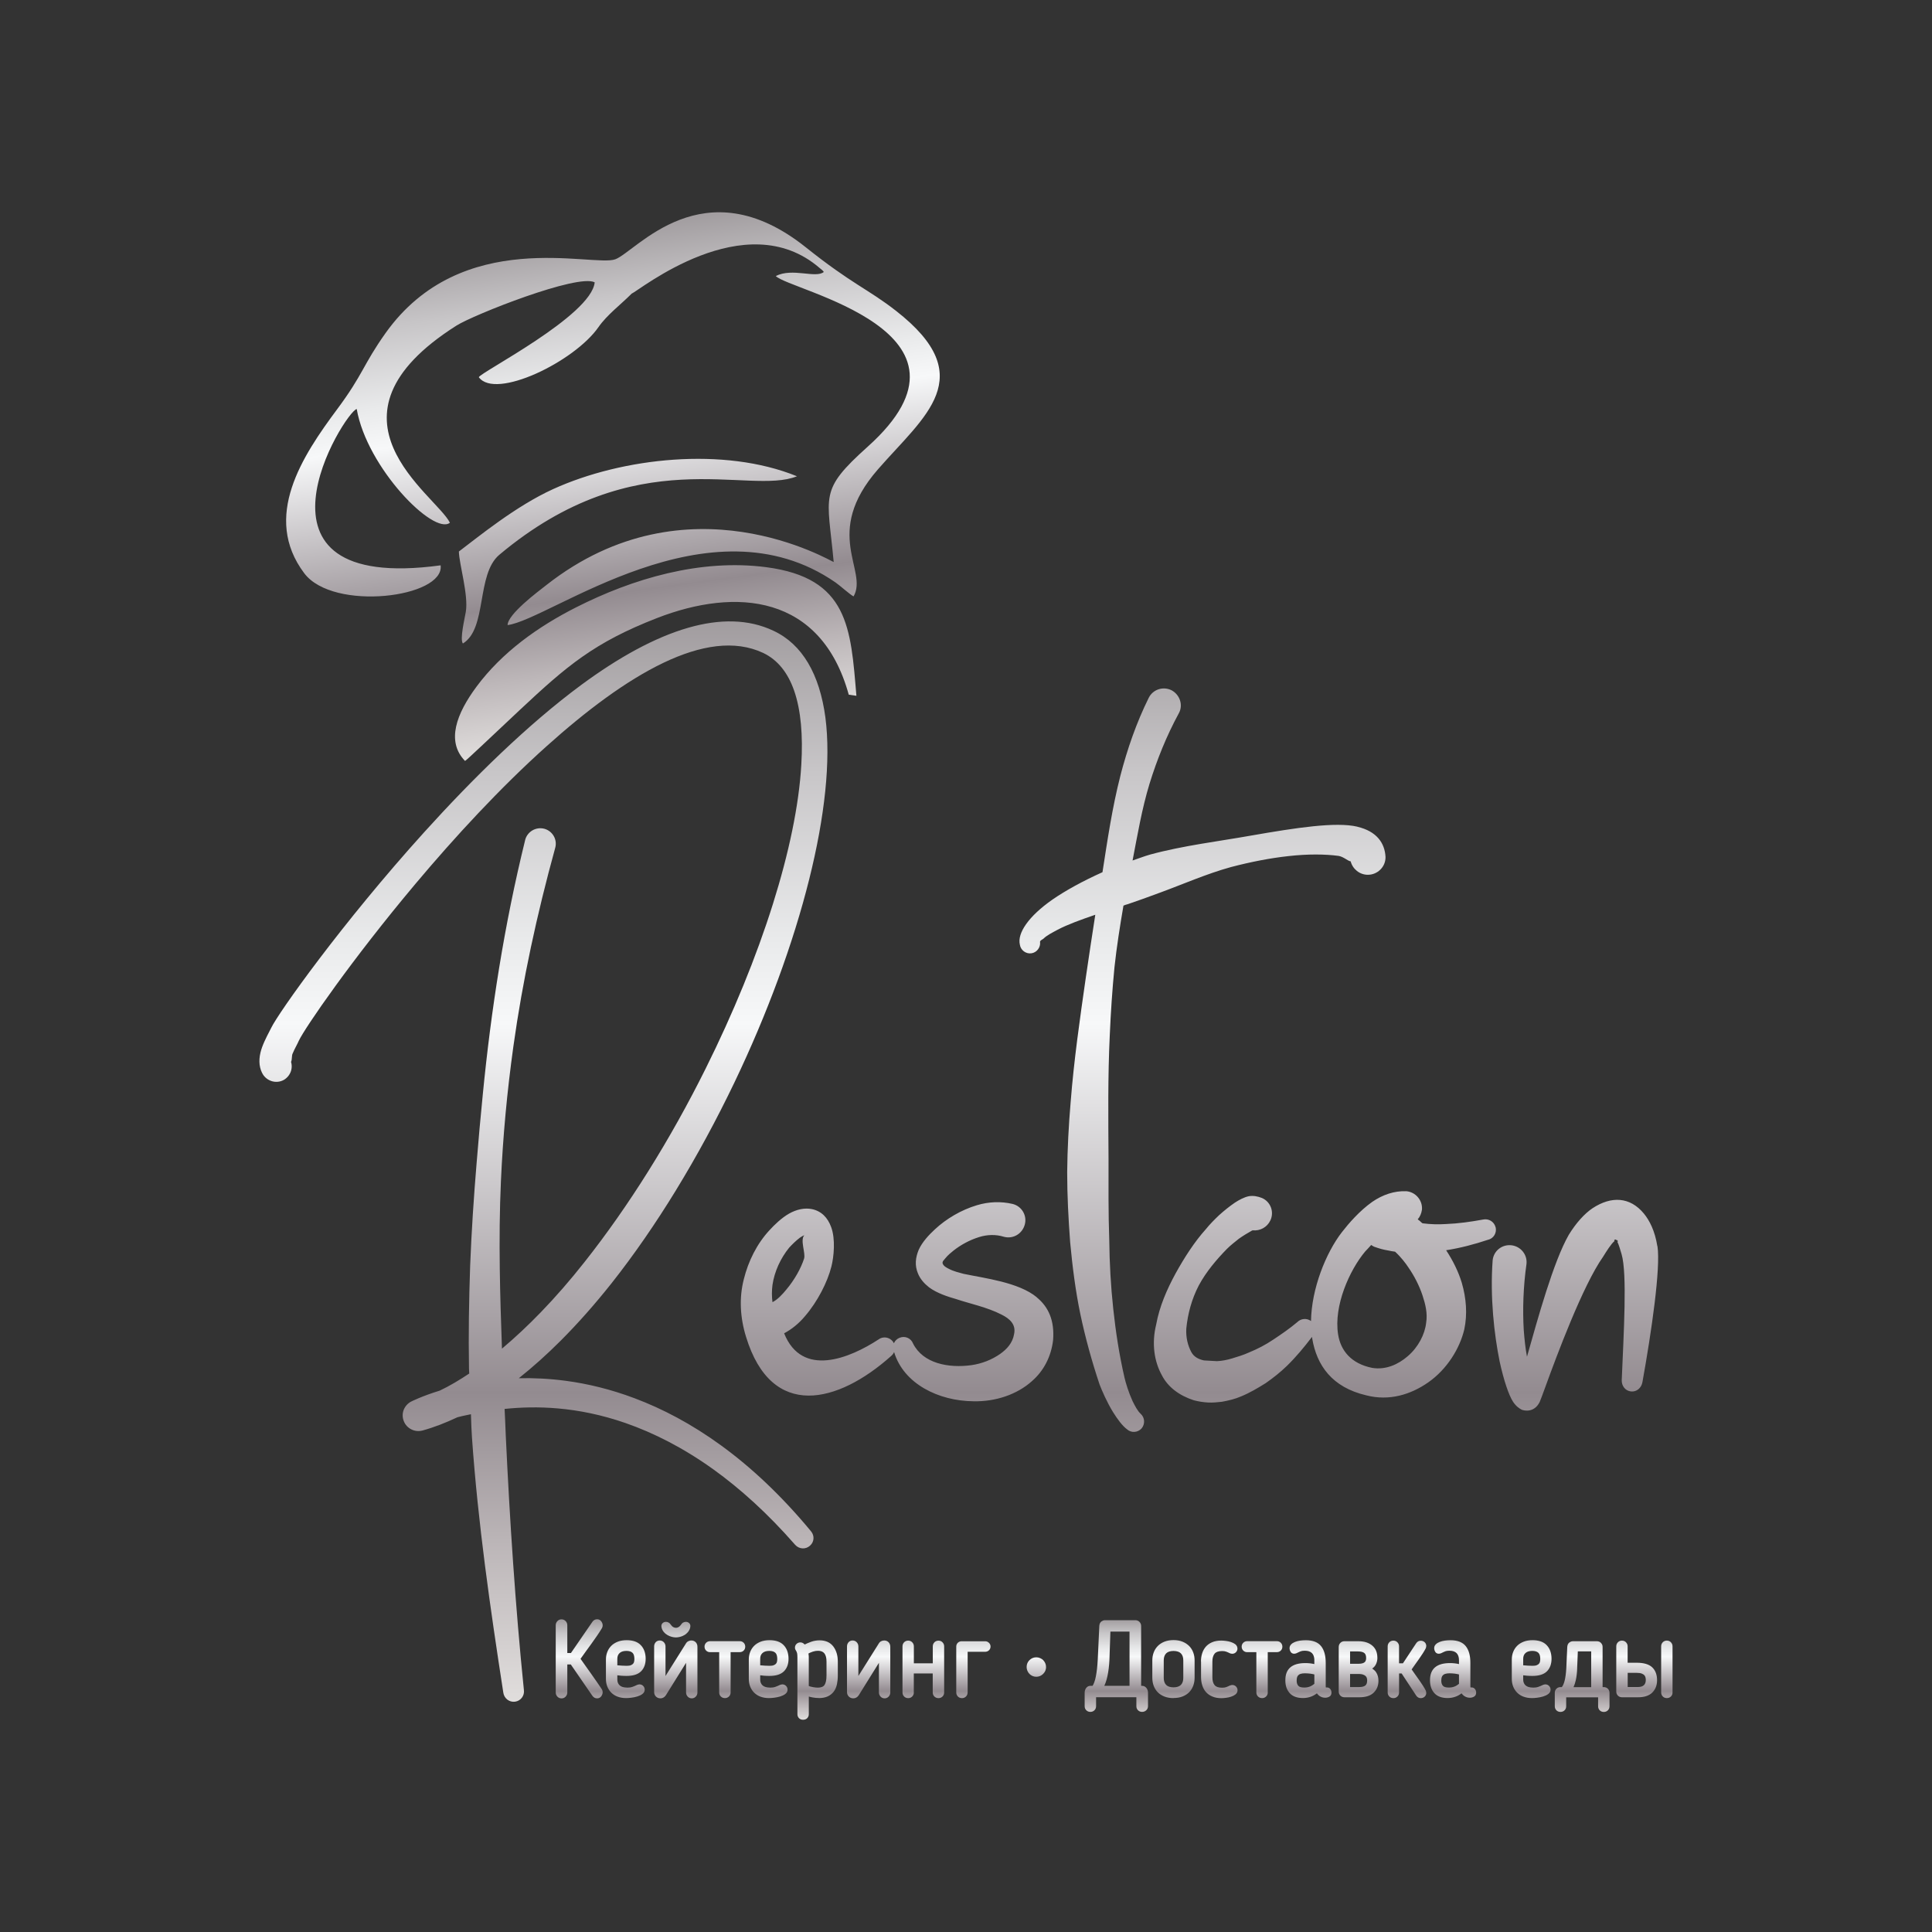 <?xml version="1.0" encoding="UTF-8"?> <svg xmlns="http://www.w3.org/2000/svg" xmlns:xlink="http://www.w3.org/1999/xlink" id="_Слой_1" data-name="Слой 1" viewBox="0 0 628.8 628.8"><rect x="0" y="0" width="628.8" height="628.8" fill="#333333" stroke="none"/><defs><style> .cls-1 { clip-path: url(#clippath-1); } .cls-2 { clip-rule: evenodd; fill: none; } .cls-3 { fill: url(#_Безымянный_градиент_2); } .cls-4 { fill: url(#_Безымянный_градиент); } .cls-5 { clip-path: url(#clippath-2); } .cls-6 { fill: url(#_Безымянный_градиент_3); } .cls-7 { clip-path: url(#clippath); } </style><clipPath id="clippath"><path class="cls-2" d="M251.41,418.23c.65-4.45,2.67-8.75,5.43-12.15.97-1.05,2.19-2.27,3.48-3.24.49-.32.97-.65,1.46-.81-1.46,1.54.48,5.83-.08,7.61-1.05,3.24-3.16,6.96-5.75,10.04-1.38,1.7-2.92,3.32-4.54,4.13-.24-1.86-.24-3.73,0-5.59M337.42,422.2c-5.91-4.86-16.85-6.15-23.81-7.61-1.46-.4-3.24-.81-4.78-1.62-.81-.4-1.7-.89-2.02-1.7-.24-.73.49-1.21.97-1.86.73-.89,1.7-1.7,2.51-2.35,2.35-1.86,5.26-3.48,8.42-4.45,2.59-.81,5.43-.89,8.02-.08,3,.81,5.99-.97,6.8-3.97.81-2.92-.97-5.99-3.97-6.72-3.81-.89-7.77-.73-11.58.41-5.18,1.54-10.04,4.45-13.69,7.85-1.94,1.78-4.13,4.13-5.27,6.64-1.05,2.51-1.38,5.1-.24,7.77.73,1.78,2.03,3.24,3.56,4.45,2.59,1.94,6.16,3.08,8.99,3.89,4.05,1.38,9.96,2.59,14.66,5.02,2.59,1.3,4.78,3.16,4.05,6.4-.49,2.84-2.35,4.86-4.54,6.4-2.67,1.86-5.91,3.16-9.31,3.64-7.53,1.05-15.79-.57-19.03-7.05-.65-1.7-2.59-2.59-4.37-1.86-.85.33-1.51.98-1.85,1.78-.09-.19-.21-.38-.34-.56-1.13-1.46-3.24-1.78-4.7-.65-9.31,6.07-24.86,12.55-30.69-2.02,2.43-1.3,4.78-3.16,6.8-5.59,4.05-4.7,7.29-11.02,8.58-16.12.81-3.16,1.38-8.99-.08-12.88-1.13-3.08-3.16-5.18-6.24-5.83-2.35-.49-5.02.08-7.45,1.46-2.43,1.38-4.78,3.65-6.4,5.43-4.05,4.37-6.88,10.04-8.34,15.96-1.54,5.99-1.22,12.39.73,18.71,8.34,27.29,29.97,21.62,47.14,6.32.47-.37.83-.84,1.05-1.36,3.11,10.36,14.51,15.93,25.84,16.02,7.13.16,14.17-2.19,19.03-6.56,3.81-3.32,6.24-7.94,6.88-13.36.49-6.32-1.46-10.77-5.35-13.93ZM441.74,269.05c-6.97-1.62-19.76.32-34.66,2.92-10.45,1.86-22.03,3.24-32.72,6.15-2.02.57-3.81,1.3-5.75,1.94,1.62-8.34,3-16.68,5.51-24.94,2.43-7.86,5.51-15.55,9.56-23,1.46-2.67.32-5.99-2.35-7.45-2.75-1.38-6.07-.32-7.45,2.43-4.05,8.18-6.97,16.68-9.23,25.35-2.67,10.45-4.21,20.98-5.83,31.42-6.32,2.84-12.07,5.99-16.28,8.91-7.78,5.43-11.5,10.93-10.61,14.66.24,1.78,1.94,3.08,3.73,2.83,1.78-.24,3.08-1.94,2.84-3.73,0-.49.65-.65,1.13-1.05,1.05-1.05,2.67-1.86,4.62-2.91,3.24-1.7,7.53-3.24,12.23-4.86-1.05,6.8-2.1,13.61-3.08,20.41-1.94,13.52-3.89,27.05-4.94,40.58-.65,7.61-1.05,15.23-1.13,22.76,0,7.61.4,15.23.97,22.84.73,7.77,1.7,15.63,3.32,23.41,1.62,7.69,3.73,15.31,6.24,22.84.81,2.11,2.43,5.83,4.37,8.99,1.46,2.35,3.08,4.54,4.62,5.67,1.38,1.21,3.48,1.05,4.7-.32,1.21-1.46,1.05-3.56-.32-4.78-.97-.89-1.78-2.43-2.59-4.05-1.3-2.84-2.27-5.99-2.67-7.78-1.7-7.37-2.84-14.82-3.64-22.27-.81-7.45-1.22-14.9-1.3-22.35-.32-8.83-.24-17.74-.24-26.64-.08-13.28-.24-26.65.4-40.01.32-7.45.81-14.82,1.54-22.27.73-6.72,1.78-13.36,2.92-20,.49-.24.89-.32,1.46-.49,3.24-1.13,6.56-2.27,9.96-3.56,7.77-2.83,15.63-6.32,23.57-8.5,6.48-1.7,12.8-2.92,18.63-3.56,6.4-.73,12.07-.65,16.36-.08,1.62.24,3.08,1.7,3.97,1.78.65,2.51,2.92,4.37,5.59,4.37,3.16,0,5.83-2.59,5.75-5.83-.24-4.54-2.92-8.34-9.15-9.8ZM464.17,430.46c-.4,3.81-2.59,8.02-5.99,10.93-3.08,2.67-7.13,4.54-11.58,3.81-6.88-1.38-10.29-5.67-11.1-10.93-1.46-9.31,3.73-20.89,8.83-26.97.57-.57,1.22-1.3,1.94-2.1.49.32.89.57,1.22.65,1.38.49,2.75.89,4.29,1.13.73.16,1.54.32,2.27.4,1.94,1.78,3.48,3.81,4.37,5.18,1.86,2.67,3.48,5.83,4.54,8.99.97,2.92,1.7,5.91,1.21,8.91ZM486.77,399.44c-.49-1.86-2.27-2.92-4.13-2.51-3.97.73-8.02,1.3-12.15,1.46-2.51.16-4.94.08-7.45-.24l-.16-.08c-.24-.16-.49-.41-.73-.65l-.73-.57c.73-.81,1.21-1.94,1.38-3.16.24-3.08-2.11-5.75-5.1-5.99-3.89-.16-7.69,1.13-11.1,3.48-4.13,2.92-7.69,7.05-9.88,9.88-5.19,6.7-9.87,18.36-10.03,28.89-1.37-1.01-3.26-.85-4.46.35-2.51,2.11-5.1,3.89-7.78,5.67-2.51,1.7-5.18,3.08-7.94,4.21-1.78.81-3.64,1.38-5.51,1.94-1.62.49-3.24.81-4.94.89l-4.21-.24c-1.86-.4-3.32-1.21-4.13-2.75-1.13-2.11-1.78-4.7-1.62-7.61.48-4.86,1.78-9.64,4.05-14.01,2.43-4.53,5.83-8.5,9.15-11.9,1.22-1.22,2.59-2.27,3.89-3.32,1.38-.97,2.83-1.86,4.29-2.67.08,0,.16-.08.24-.08,2.35.24,4.7-.97,5.75-3.24,1.3-2.75.08-6.07-2.75-7.29-1.46-.57-2.83-.81-4.29-.57-1.54.32-3.16,1.21-4.53,2.1-1.78,1.22-3.48,2.59-5.1,4.05-1.54,1.46-3,2.92-4.37,4.62-3.64,4.05-6.88,9.07-9.8,14.34-2.83,5.18-5.26,10.77-6.32,16.6-1.54,6.24-.65,12.07,1.86,16.6,2.02,3.89,5.67,6.56,10.37,8.1,1.54.4,3.08.65,4.7.73,1.46.08,2.92-.08,4.45-.24,2.19-.4,4.29-.89,6.32-1.78,2.75-1.13,5.35-2.67,7.94-4.29,2.43-1.7,4.7-3.48,6.88-5.59,2.96-2.88,5.61-6.08,8.18-9.45l.08.54c1.46,8.67,6.4,15.87,17.58,18.47,7.45,1.94,14.5-.24,20.17-4.21,6.16-4.29,10.29-11.1,11.74-17.25,1.05-4.94.65-10.12-.81-15.15-1.13-3.73-2.92-7.29-5.1-10.61,4.7-.73,9.23-1.94,13.61-3.4,1.86-.4,2.92-2.27,2.51-4.05ZM539.41,405.6c-.81-5.1-2.59-8.42-4.37-10.61-4.54-5.51-10.61-5.75-16.68-1.78-2.67,1.78-5.43,4.86-7.77,8.67-5.02,8.75-10.12,27.38-13.61,39.69-.49-2.59-.81-5.51-1.05-8.67-.4-6.64-.16-14.17.89-21.54.32-3.08-1.94-5.75-4.94-6.07-3.08-.32-5.75,1.86-6.07,4.86-.89,12.07.49,24.13,2.27,32.96,1.38,6.32,3,11.01,4.37,13.12.97,1.46,2.03,2.19,2.83,2.59.81.32,4.05,1.05,5.83-2.51.32-.73.97-2.51,1.86-4.94,3.65-10.04,12.15-32.96,18.79-42.36,1.05-1.7,2.67-4.29,3.73-5.1-.08-.08-.16-.24-.08-.32.24-.24.49-.24.65,0,.24,0,.41.08.49.4,0,.08-.08.16-.16.16.49.97.97,2.67,1.38,4.05,1.86,6.32.69,25.65.05,40.95-.08,1.88,1.14,3.52,3,3.72,1.87.2,3.39-1.15,3.73-3,2.99-16.62,5.95-37.06,4.9-44.27ZM220.02,387.36c-6.61,10.8-13.67,21.05-21.04,30.37-5.37,6.76-10.9,13.02-16.52,18.64-4.48,4.48-9.03,8.56-13.6,12.19,4.8-.1,9.98.13,15.45.87,6.97.94,14.44,2.72,22.22,5.65,9.03,3.39,18.52,8.34,28.19,15.38,9.66,7.03,19.49,16.15,29.22,27.9l.05.07c.58.7.83,1.55.77,2.38-.06.83-.44,1.64-1.11,2.23l-.06.06c-.72.63-1.6.9-2.47.84-.84-.06-1.66-.44-2.28-1.11l-.06-.06c-8.95-10.24-17.89-18.28-26.63-24.56-9.85-7.06-19.45-11.88-28.51-15.04-7.84-2.73-15.21-4.17-21.99-4.77-6.34-.56-12.17-.39-17.42.16l.18,3.77.2,4.9c.65,13.8,1.42,27.61,2.39,41.45.96,13.83,2.11,27.62,3.51,41.36.13.92-.13,1.82-.65,2.5-.52.69-1.31,1.18-2.24,1.3-.93.13-1.82-.15-2.51-.68-.69-.54-1.17-1.34-1.3-2.26-2.14-13.84-4.2-27.64-5.97-41.43-1.77-13.86-3.26-27.72-4.23-41.61-.16-2.2-.23-4.49-.31-6.8l-.03-.78-1.09.23c-1.2.25-2.37.49-3.31.76-1.9.89-3.79,1.71-5.66,2.43-1.89.72-3.8,1.36-5.73,1.89h-.02c-1.25.32-2.53.16-3.61-.39-1.08-.55-1.97-1.47-2.43-2.68-.48-1.2-.47-2.47-.06-3.59.43-1.13,1.25-2.12,2.38-2.73,0,0,3.45-1.78,9.38-3.6,3.19-1.5,6.39-3.43,9.6-5.56l-.02-.35c-.03-.41-.06-.82-.06-1.24-.1-5.56-.1-11.15-.03-16.74.07-5.62.23-11.22.41-16.79.22-5.64.52-11.22.87-16.76.36-5.64.78-11.21,1.24-16.74.27-3.38.58-7.06.95-11.14.34-3.78.69-7.51,1.06-11.15,1.33-13.6,3.06-27.3,5.31-41.09,2.25-13.8,5.04-27.71,8.49-41.72v-.02c.36-1.33,1.25-2.41,2.38-3.06,1.12-.64,2.49-.86,3.83-.51,1.33.36,2.41,1.23,3.06,2.35.64,1.1.87,2.45.51,3.8-3,10.89-5.66,21.71-7.95,32.49-2.28,10.76-4.19,21.48-5.68,32.18-2.05,14.71-3.41,29.36-4.06,43.94-.43,9.52-.5,19.03-.37,28.5.12,8.64.4,17.31.71,25.95,4.25-3.58,8.48-7.53,12.65-11.85,4.81-4.97,9.54-10.4,14.16-16.26,7.23-9.13,14.24-19.14,20.83-29.67,6.7-10.7,13-21.98,18.7-33.46,8.91-17.91,16.43-36.23,21.85-53.49,5.19-16.52,8.48-32.06,9.24-45.32.56-9.47-.11-17.72-2.34-24.12-2-5.73-5.28-9.98-10.08-12.27-9.27-4.35-20.42-2.52-32.41,3.2-12.2,5.82-25.22,15.64-38.01,27.11-15.19,13.6-29.98,29.67-42.67,44.76-20.89,24.85-36.08,47-38.05,51.18-.2.48-.48,1.02-.79,1.62-.42.81-.9,1.74-1.3,2.73-.08.23-.11.62-.14.97-.04.57-.08,1.11-.28,1.54.27.88.28,1.81.06,2.67-.29,1.14-.98,2.19-2.01,2.93l-.02.02c-1.14.79-2.5,1.02-3.77.78-1.27-.24-2.46-.97-3.27-2.1l-.03-.04c-.62-.95-1.03-2.1-1.19-3.37-.14-1.19-.06-2.49.26-3.86.55-2.38,1.92-5.03,2.89-6.89l.62-1.22c2.37-4.92,23.06-34.12,49.84-63.73,15.72-17.38,33.55-34.93,51.05-47.87,11.99-8.85,23.89-15.5,34.94-18.65,10.08-2.88,19.49-2.86,27.65,1.02,4.73,2.21,8.46,5.76,11.25,10.46,2.84,4.78,4.7,10.77,5.64,17.74,1.83,14.07-.21,32.42-5.26,52.64-5.21,20.88-13.65,43.82-24.33,66.13-5.77,12.04-12.17,23.88-19.04,35.1Z"></path></clipPath><linearGradient id="_Безымянный_градиент" data-name="Безымянный градиент" x1="312.41" y1="573.23" x2="312.41" y2="111.76" gradientUnits="userSpaceOnUse"><stop offset="0" stop-color="#ebe9e7"></stop><stop offset=".05" stop-color="#dedbda"></stop><stop offset=".15" stop-color="#bdb7b9"></stop><stop offset=".26" stop-color="#938b90"></stop><stop offset=".52" stop-color="#f7f8f9"></stop><stop offset=".58" stop-color="#e9eaeb"></stop><stop offset=".7" stop-color="#c7c5c7"></stop><stop offset=".85" stop-color="#908a8d"></stop><stop offset=".88" stop-color="#878083"></stop><stop offset="1" stop-color="#dbd9da"></stop></linearGradient><clipPath id="clippath-1"><path class="cls-2" d="M149.35,179.49c.1,4.25,3.16,14.1,2.26,19.61-.36,2.23-2.01,8.86-.96,10.34,7.97-4.84,4.3-22.53,11.87-28.88,44.7-37.5,81.01-19.15,96.87-25.55-23.72-9.66-56.68-6.13-79.33,4.16-12.17,5.53-24.3,15.49-30.71,20.33M155.02,223.58c-6.39,8.65-9.9,17.67-3.67,24.08.34-.04,9.05-8.38,17.94-16.7,15.22-14.24,24.08-21.84,44.51-29.79,25.8-10.04,53.41-7.72,62.44,24.93l2.49.36c-1.85-22.11-2.57-38.37-29.36-41.86-21.49-2.8-43.48,3.75-61.87,13.07-12.28,6.22-24.11,14.58-32.49,25.92ZM205.61,95.55c2.29-.88,36.89-29.23,61.12-8.35.43.37,1.15.85,1.39,1.32-2.67,2.16-10.19-1.45-15.63,1.32,4.52,4.78,71.84,17.93,29.94,55.52-16.09,14.44-13.09,15.61-11.09,37.56-.5.02-47.57-28.53-93.43,7.43-2.96,2.32-12.63,9.51-12.71,13.09,13.91-1.76,65.65-42.34,106.78-13.84,1.37.95,4.83,4.07,5.83,4.5,4.85-8.44-10.26-20.48,7.91-41.32,15.18-17.42,33.43-30.11,5.92-51.6-9.1-7.11-14.33-8.67-29.35-20.67-33.42-26.68-55.25,1.4-62.04,3.88-7.29,2.66-50.01-10.89-74.83,24.11-7.29,10.29-7.21,13.3-15.67,24.67-11.37,15.28-24.48,35.1-10.73,53.4,9.43,12.55,45.7,7.93,44.39-2.57-68.3,9.28-31.14-50.11-27.31-50.88,3.3,19.11,25.1,41.24,30.33,37.01-4.55-9.15-45.14-34.16,2.1-64.14,5.59-3.55,39.51-16.99,45.02-14.1-1.09,10.88-37.34,29.35-37.71,30.88,5.41,7.43,31.13-5.06,38.93-16.29,2.8-4.03,7.34-7.4,10.82-10.92Z"></path></clipPath><linearGradient id="_Безымянный_градиент_2" data-name="Безымянный градиент 2" x1="212.8" y1="248.7" x2="183.9" y2="32.31" gradientUnits="userSpaceOnUse"><stop offset="0" stop-color="#ebe9e7"></stop><stop offset=".05" stop-color="#dedbda"></stop><stop offset=".15" stop-color="#bdb7b9"></stop><stop offset=".26" stop-color="#938b90"></stop><stop offset=".52" stop-color="#f7f8f9"></stop><stop offset=".58" stop-color="#e9eaeb"></stop><stop offset=".7" stop-color="#c7c5c7"></stop><stop offset=".85" stop-color="#908a8d"></stop><stop offset=".88" stop-color="#878083"></stop><stop offset="1" stop-color="#dbd9da"></stop></linearGradient><clipPath id="clippath-2"><path class="cls-2" d="M529.76,544.47v4.6h3.32c1.71,0,2.57-.77,2.57-2.3l-.03-.44-.09-.45c-.03-.13-.08-.25-.14-.35-.07-.12-.15-.22-.23-.32-.1-.1-.21-.19-.35-.28-.14-.09-.32-.17-.52-.25-.19-.07-.41-.13-.67-.16-.27-.04-.57-.06-.91-.06h-2.94ZM544.36,550.82c0,.25-.05.5-.13.72-.09.23-.22.43-.4.6-.35.35-.8.53-1.33.53-.25,0-.5-.05-.72-.13-.23-.09-.43-.22-.6-.4-.18-.18-.31-.38-.4-.61-.09-.22-.13-.46-.13-.72v-15.01c0-.25.05-.48.13-.7.09-.22.22-.42.39-.6.17-.18.38-.32.6-.41.22-.09.47-.14.73-.14s.51.05.73.14c.23.09.43.23.6.42.17.18.3.38.39.6.09.22.13.45.13.7v15.01ZM529.76,541.17h2.94c1.14,0,2.12.12,2.95.36.86.25,1.56.63,2.09,1.13.53.5.93,1.11,1.19,1.83.26.7.39,1.49.39,2.38,0,.81-.13,1.55-.39,2.22-.26.67-.65,1.27-1.17,1.78-.52.52-1.18.9-1.97,1.16-.76.25-1.65.37-2.66.37h-5.24c-.25,0-.5-.05-.73-.14-.23-.09-.43-.23-.6-.41-.17-.18-.31-.38-.39-.6-.09-.22-.13-.46-.13-.7v-14.74c0-.25.05-.48.13-.7.09-.22.22-.42.39-.6.17-.18.38-.32.6-.41.22-.09.47-.14.73-.14s.51.05.73.14c.23.1.43.23.6.42.17.18.3.38.39.6.09.22.13.45.13.7v5.36ZM513.32,542.94c-.02.73-.07,1.42-.15,2.07-.07.65-.18,1.27-.31,1.86-.18.83-.43,1.57-.73,2.24h5.75v-11.64h-4.35l-.22,5.49ZM519.74,534.16c.26,0,.51.05.73.14.23.09.43.23.6.42.17.18.3.38.39.59.09.22.13.45.13.7v13.09h.39c.26,0,.5.05.72.13.23.09.43.22.61.4.18.18.31.38.4.61.09.22.13.46.13.72v4.36c0,.26-.05.5-.13.72-.09.23-.22.43-.4.61-.35.35-.8.53-1.33.53-.25,0-.5-.05-.72-.13-.23-.09-.43-.22-.6-.39-.17-.18-.31-.38-.4-.61-.09-.22-.13-.46-.13-.72v-2.91h-10.39v2.91c0,.26-.04.5-.13.72-.09.23-.22.43-.4.6-.17.17-.38.31-.61.39-.22.09-.46.13-.72.13s-.5-.05-.72-.13c-.23-.09-.43-.22-.6-.39-.17-.18-.31-.38-.4-.61-.09-.22-.13-.46-.13-.72v-4.36c0-.26.05-.5.13-.72.09-.23.23-.43.4-.61.18-.18.38-.31.61-.4.22-.09.46-.13.72-.13h.42c.17-.2.32-.44.45-.72.18-.38.35-.85.48-1.39.14-.56.25-1.18.34-1.86.09-.68.16-1.43.2-2.23l.31-6.93c.03-.31.1-.59.2-.81.12-.26.3-.46.52-.61.17-.12.35-.21.53-.28.19-.07.38-.1.56-.1h7.83ZM501.3,539.92c0-.96-.21-1.63-.63-2.01-.21-.19-.47-.34-.78-.44-.33-.1-.72-.16-1.16-.16-.5,0-.94.06-1.32.18-.36.11-.66.29-.91.51-.25.22-.43.49-.56.79-.13.31-.19.68-.19,1.08v2.13c1.02.11,2.03.15,3.05.17.3,0,.56-.02.78-.05.21-.03.41-.08.57-.15.16-.06.31-.14.43-.22.11-.08.22-.17.3-.26.08-.09.15-.2.21-.31.05-.11.09-.23.12-.35l.07-.46.02-.46ZM498.94,549.27c.67,0,1.24-.08,1.7-.24l.78-.3c.56-.25.94-.49,1.53-.52.49,0,.9.17,1.23.52.16.17.28.35.36.55.08.2.12.42.12.64,0,.59-.27,1.08-.82,1.47-.22.16-.47.3-.75.43-.26.12-.56.23-.87.33l-.93.23-.98.16-.91.09-.79.03c-.5,0-.98-.04-1.44-.11-.46-.08-.9-.19-1.31-.34-.41-.15-.8-.34-1.14-.56-.35-.23-.68-.48-.95-.76-.28-.28-.53-.59-.74-.92-.22-.33-.4-.69-.55-1.07-.15-.38-.26-.77-.33-1.17-.07-.41-.11-.83-.11-1.25v-6.37c0-.44.04-.86.11-1.27.07-.41.19-.81.34-1.2.15-.39.34-.75.55-1.08.22-.33.48-.65.76-.93.29-.28.61-.54.97-.76.36-.22.75-.41,1.15-.57.41-.16.87-.28,1.35-.36.48-.08.99-.12,1.52-.12,1.01,0,1.9.14,2.67.4.79.28,1.45.7,1.97,1.26.52.55.91,1.21,1.16,1.95.25.73.38,1.56.38,2.46,0,.84-.12,1.6-.37,2.28-.25.69-.63,1.29-1.13,1.79-.51.51-1.18.89-1.99,1.14-.79.24-1.72.36-2.79.36l-.83-.02-.89-.05-1.22-.14v1.39c0,.8.26,1.43.76,1.89.26.23.58.41.97.53.41.12.9.19,1.46.19ZM471.91,544.6c-.33,0-.63.02-.89.05-.25.03-.47.08-.65.14-.18.06-.34.13-.47.22-.13.08-.23.16-.32.26-.09.1-.17.21-.23.32-.06.11-.11.23-.14.36l-.09.45-.03.64c0,.67.17,1.21.52,1.62.32.39.98.58,1.95.58.33,0,.65-.03.96-.08.3-.05.59-.14.86-.24.27-.1.55-.25.82-.42.21-.14.43-.29.65-.47v-3.05l-.45-.11-.86-.15-.85-.08-.78-.03ZM474.85,540.37c0-2.08-1.04-3.12-3.12-3.12-.53,0-.96.06-1.27.17l-.53.22-.91.43c-.12.06-.25.1-.38.12-.13.03-.26.04-.38.04-.24,0-.46-.05-.66-.16-.2-.11-.37-.27-.49-.48-.09-.16-.17-.32-.22-.47-.05-.16-.09-.33-.1-.48-.03-.27,0-.53.07-.77.08-.24.22-.46.41-.66.17-.17.36-.33.58-.47.21-.13.45-.25.71-.35.25-.1.52-.19.81-.26.28-.07.58-.13.88-.17l.91-.09.92-.03c2.3,0,3.97.65,4.99,1.94.5.64.88,1.42,1.13,2.35.24.9.36,1.94.36,3.12v7.49c0,.32.03.49.08.49.1-.03.17-.03.28-.03.24,0,.46.05.65.14.2.1.37.24.51.43.12.16.21.34.27.52.06.19.09.38.09.58,0,.64-.25,1.1-.75,1.36-.19.1-.41.19-.63.24-.22.05-.45.08-.68.08-.33,0-.65-.05-.95-.14-.31-.1-.59-.23-.86-.41-.26-.18-.5-.4-.7-.64l-.18-.24c-.57.44-1.18.79-1.83,1.04-.84.32-1.74.49-2.7.49-1.92,0-3.37-.53-4.32-1.59-.47-.52-.83-1.14-1.07-1.82-.23-.68-.35-1.43-.35-2.26v-.14c0-3.71,2.17-5.56,6.52-5.56,1.01,0,1.98.11,2.91.32v-1.26ZM455.35,550.82c0,.25-.05.5-.13.72-.09.23-.22.43-.4.61-.17.17-.38.31-.6.4-.22.09-.46.13-.72.13s-.5-.05-.72-.13c-.23-.09-.43-.22-.61-.4-.18-.18-.31-.38-.4-.61-.09-.22-.13-.46-.13-.72v-15.01c0-.25.05-.48.13-.7.09-.22.22-.42.39-.6.17-.18.38-.32.6-.41.22-.09.47-.14.73-.14s.51.05.73.14c.23.1.43.23.6.42.17.18.3.38.39.6.09.22.13.45.13.7v5.53h1.27l4.27-6.47c.38-.59.89-.88,1.53-.88.23,0,.45.04.65.11.2.07.39.18.56.32.18.15.31.33.41.53.09.2.15.42.17.65.01.28-.07.55-.15.82-.98,1.98-3.29,4.95-4.61,6.91,1.32,1.96,3.63,4.92,4.61,6.91.08.27.16.54.15.82-.02.23-.07.45-.17.65-.1.2-.23.38-.41.53-.17.14-.35.25-.56.32-.2.07-.42.11-.65.11-.64,0-1.16-.3-1.53-.89l-4.7-7.14h-.83v6.18ZM439.42,541.51h2.71c.3,0,.57-.02.79-.05.22-.03.42-.07.59-.13.16-.06.31-.12.43-.19.11-.06.21-.14.28-.22.08-.08.14-.17.19-.26.05-.09.09-.19.12-.29l.08-.38.02-.38c0-.4-.05-.74-.16-1.01-.1-.25-.24-.45-.43-.6-.2-.16-.46-.29-.78-.37-.33-.09-.74-.14-1.21-.14h-2.64v4.02ZM444.97,546.94c0-.27-.04-.54-.12-.81-.03-.12-.08-.23-.14-.32-.06-.1-.14-.2-.24-.3-.09-.09-.21-.18-.34-.26-.14-.08-.32-.16-.52-.23-.19-.07-.42-.12-.68-.15-.27-.04-.58-.05-.92-.05h-2.61v4.26h2.98c.9,0,1.56-.17,1.99-.51.39-.31.59-.85.59-1.62ZM448.3,539.48c0,.47-.05.91-.16,1.33-.11.42-.27.81-.48,1.16-.22.36-.51.68-.86.95l-.21.15.35.23c.4.29.73.63.97,1.02.25.38.43.81.55,1.26.12.45.18.94.18,1.46,0,1.58-.52,2.87-1.56,3.87-.52.5-1.18.88-1.97,1.13-.76.24-1.65.36-2.65.36h-4.9c-.25,0-.5-.05-.73-.14-.23-.09-.43-.23-.6-.41-.17-.18-.31-.38-.39-.6-.09-.22-.13-.46-.13-.7v-14.54c0-.25.05-.48.13-.7.09-.22.22-.42.39-.6.17-.18.38-.32.6-.41.22-.09.47-.14.73-.14h4.56c.5,0,.98.03,1.41.1.44.06.86.16,1.24.29.38.13.74.29,1.06.47.32.18.62.4.89.64.27.24.5.5.7.79.2.29.37.6.49.92.13.32.22.66.28,1.02.06.35.09.72.09,1.1ZM424.83,544.6c-.33,0-.63.02-.89.05-.25.03-.47.08-.64.14-.18.06-.34.13-.47.22-.13.08-.23.16-.32.26-.09.1-.17.21-.23.32-.06.11-.11.23-.14.36l-.09.45-.03.64c0,.67.17,1.21.52,1.62.32.39.98.58,1.95.58.33,0,.65-.03.96-.08.3-.05.59-.14.86-.24.27-.1.55-.25.82-.42.21-.14.43-.29.65-.47v-3.05l-.45-.11-.86-.15-.85-.08-.78-.03ZM427.78,540.37c0-2.08-1.04-3.12-3.12-3.12-.53,0-.96.06-1.27.17l-.53.22-.91.43c-.12.06-.25.1-.38.12-.13.03-.26.04-.38.04-.24,0-.46-.05-.66-.16-.2-.11-.37-.27-.49-.48-.09-.16-.17-.32-.22-.47-.05-.16-.09-.33-.1-.48-.03-.27,0-.53.07-.77.08-.24.22-.46.41-.66.17-.17.36-.33.58-.47.21-.13.45-.25.71-.35.25-.1.52-.19.8-.26.28-.07.58-.13.88-.17l.91-.09.92-.03c2.3,0,3.97.65,4.99,1.94.5.64.88,1.42,1.13,2.35.24.9.36,1.94.36,3.12v7.49c0,.32.03.49.08.49.1-.03.17-.03.28-.03.24,0,.46.05.65.14.2.1.37.24.51.43.12.16.21.34.27.52.06.19.09.38.09.58,0,.64-.25,1.1-.75,1.36-.19.1-.41.19-.63.24-.22.05-.45.08-.68.08-.33,0-.65-.05-.95-.14-.31-.1-.59-.23-.86-.41-.26-.18-.5-.4-.7-.64l-.18-.24c-.57.44-1.18.79-1.83,1.04-.84.32-1.74.49-2.7.49-1.92,0-3.37-.53-4.32-1.59-.47-.52-.83-1.14-1.07-1.82-.23-.68-.35-1.43-.35-2.26v-.14c0-3.71,2.17-5.56,6.52-5.56,1.01,0,1.98.11,2.91.32v-1.26ZM412.62,550.82c0,.26-.04.5-.13.72-.09.23-.22.43-.4.6-.17.17-.38.31-.61.4-.22.09-.46.13-.72.13s-.5-.05-.72-.13c-.23-.09-.43-.23-.61-.4-.17-.17-.31-.38-.4-.61-.09-.22-.13-.46-.13-.72v-13.09h-3.02c-.24,0-.46-.05-.67-.13-.21-.09-.4-.22-.57-.38-.17-.17-.3-.37-.39-.59-.08-.21-.13-.44-.13-.69s.04-.48.13-.69c.09-.22.22-.42.39-.58.17-.17.36-.3.57-.38.21-.09.44-.13.67-.13h9.74c.24,0,.47.04.68.13.21.09.4.21.56.38.17.17.3.36.38.58.08.21.13.44.13.69,0,.51-.17.93-.51,1.27-.17.17-.36.3-.57.38-.21.09-.43.13-.67.13h-3.01v13.09ZM390.87,540.74c0-.47.03-.92.1-1.36.06-.43.16-.86.29-1.27.13-.41.29-.8.49-1.16.2-.37.44-.7.7-1.01.27-.31.58-.58.93-.83.34-.24.73-.45,1.15-.63.42-.18.88-.31,1.38-.4.49-.09,1.02-.13,1.58-.13l.7.03.78.08c.28.03.56.08.83.14l.81.22c.56.18,1.03.42,1.42.71.23.18.41.39.53.63.12.24.19.51.19.79,0,.46-.17.86-.49,1.19-.33.33-.73.5-1.19.5l-.36-.04c-.13-.03-.31-.06-.42-.12-.38-.19-.78-.37-1.19-.52-.18-.07-.38-.12-.59-.15-.22-.03-.46-.05-.74-.05-.61,0-1.12.08-1.54.23-.38.14-.69.34-.91.61-.48.58-.73,1.44-.73,2.56v5.14c0,1.12.24,1.98.73,2.56.22.27.53.47.91.61.42.15.94.22,1.55.22.27,0,.52-.02.74-.05.21-.03.41-.09.59-.15l.6-.24c.49-.23.54-.28,1.02-.4l.36-.04c.46,0,.86.17,1.19.49.16.16.28.35.37.55.08.2.13.42.13.64,0,.58-.24,1.06-.72,1.42-.39.3-.86.54-1.42.71l-.81.22-.83.14-.78.08-.7.03c-1.14,0-2.13-.18-2.96-.54-.42-.18-.8-.39-1.15-.63-.35-.25-.66-.53-.93-.83-.27-.31-.5-.64-.7-1.01-.2-.36-.36-.75-.49-1.16-.13-.41-.23-.83-.29-1.27-.06-.44-.1-.89-.1-1.36v-5.14ZM381.94,549.17c1.08,0,1.88-.27,2.4-.79.26-.26.45-.58.58-.95.14-.38.2-.83.2-1.34v-5.72c0-.49-.07-.93-.2-1.31-.13-.37-.32-.68-.58-.94-.25-.26-.57-.45-.96-.58-.41-.14-.89-.21-1.44-.21-1.08,0-1.88.27-2.4.79-.26.26-.45.58-.58.94-.13.38-.2.82-.2,1.31v5.72c0,.99.26,1.76.78,2.29.25.26.57.45.96.58.41.14.89.21,1.44.21ZM381.94,552.67c-1.11,0-2.09-.17-2.95-.5-.43-.17-.83-.37-1.19-.6-.36-.23-.69-.5-.99-.8-.29-.3-.55-.62-.77-.98-.22-.35-.41-.73-.56-1.13-.15-.4-.26-.82-.33-1.25-.07-.43-.11-.88-.11-1.34v-5.68c0-.45.04-.89.11-1.31.07-.43.19-.84.33-1.24.15-.4.34-.78.55-1.13.23-.35.48-.68.77-.98.29-.3.62-.57.99-.81.36-.24.76-.44,1.18-.61.44-.17.9-.3,1.39-.39.49-.08,1.01-.13,1.56-.13,1.11,0,2.09.17,2.95.52.43.17.82.38,1.18.61.36.24.69.51.99.8.29.3.55.62.77.98.22.35.41.73.55,1.13.15.4.26.81.33,1.24.07.42.11.86.11,1.31v5.68c0,.46-.04.9-.11,1.33-.07.43-.19.85-.33,1.25-.15.4-.34.78-.55,1.13-.23.35-.48.68-.77.98-.29.3-.63.57-.99.8-.36.23-.76.43-1.19.6-.43.17-.9.29-1.39.37-.49.08-1.02.12-1.56.12ZM361.08,540.22c-.09,1.96-.31,3.72-.64,5.28-.17.78-.37,1.51-.61,2.17-.13.36-.27.7-.42,1.02h8.21v-17.67h-6.22l-.32,9.2ZM369.51,527.31c.26,0,.5.05.73.14.23.09.44.23.61.41.18.18.32.38.41.6.09.22.14.46.14.71v19.52h.32c.55,0,1.02.23,1.39.68.18.22.31.46.4.73.08.26.13.55.13.85v4.36c0,.26-.05.51-.15.73-.1.23-.24.43-.44.61-.19.17-.39.3-.62.38-.22.08-.47.13-.72.13s-.5-.05-.72-.13c-.23-.09-.43-.23-.61-.4s-.31-.38-.4-.61c-.09-.22-.13-.46-.13-.72v-2.91h-13.11v2.91c0,.26-.05.5-.13.72-.09.23-.22.43-.4.61-.17.17-.38.31-.61.4-.22.09-.46.13-.72.13s-.5-.05-.72-.13c-.23-.09-.43-.23-.61-.4-.17-.17-.31-.38-.4-.6-.09-.23-.13-.47-.13-.72v-4.36c0-.3.04-.58.12-.84.08-.27.21-.51.37-.72.35-.47.81-.7,1.37-.7h.71c.2-.31.38-.68.54-1.11.21-.55.39-1.2.53-1.94.15-.77.28-1.6.38-2.5.1-.91.18-1.91.24-2.97l.51-11.05c.03-.31.1-.59.2-.81.13-.26.3-.47.52-.61.18-.12.36-.21.53-.28.2-.07.38-.1.56-.1h9.87ZM340.46,542.55c0,.87-.31,1.62-.94,2.24-.31.31-.65.54-1.03.7-.38.16-.78.24-1.21.24s-.85-.08-1.23-.25c-.19-.08-.37-.18-.53-.29-.17-.11-.32-.24-.46-.38-.15-.15-.28-.31-.39-.48-.11-.17-.21-.35-.29-.55-.08-.2-.15-.4-.19-.6-.04-.2-.06-.42-.06-.63,0-.43.08-.83.23-1.21.15-.37.38-.71.69-1.02.61-.61,1.36-.92,2.23-.92.22,0,.43.02.63.06.2.04.4.1.6.19.2.08.39.18.55.29.17.11.33.24.47.39.14.14.27.3.38.47.11.17.21.35.29.53.08.2.15.4.19.6.04.21.06.42.06.63ZM314.93,550.82c0,.25-.05.5-.13.72-.09.23-.22.43-.4.61-.17.17-.38.31-.6.4-.22.09-.46.13-.72.13s-.5-.05-.72-.13c-.23-.09-.43-.22-.6-.4-.18-.18-.31-.38-.4-.61-.09-.22-.13-.46-.13-.72v-14.94c0-.24.05-.46.13-.67.09-.21.22-.4.39-.56.17-.16.36-.28.57-.36.21-.08.43-.12.66-.12h7.66c.45,0,.85.16,1.2.48.18.16.32.35.41.56.1.21.14.44.14.68s-.04.47-.13.67c-.09.21-.22.39-.39.56-.17.16-.36.28-.57.36-.21.08-.43.12-.66.12h-5.7v13.23ZM297.43,550.82c0,.25-.05.5-.13.72-.09.23-.22.43-.4.61-.17.17-.38.31-.6.4-.22.09-.46.13-.72.13s-.5-.05-.72-.13c-.23-.09-.43-.22-.6-.4-.18-.18-.31-.38-.4-.61-.09-.22-.13-.46-.13-.72v-15.01c0-.25.05-.48.13-.7.09-.22.22-.42.39-.6.17-.18.38-.32.6-.41.22-.09.47-.14.73-.14s.51.05.73.14c.23.1.43.23.6.42.17.18.3.38.39.6.09.22.13.45.13.7v5.53h6.16v-5.53c0-.25.05-.48.13-.7.09-.22.22-.42.39-.6.17-.18.38-.32.6-.41.22-.09.47-.14.73-.14s.51.05.73.14c.23.09.43.23.6.42.17.18.3.38.39.59.09.22.13.45.13.7v15.01c0,.26-.04.5-.13.72-.09.23-.22.43-.4.6-.17.17-.38.31-.61.4-.22.09-.46.13-.72.13s-.5-.05-.72-.13c-.23-.09-.43-.23-.61-.4-.17-.17-.31-.38-.4-.6-.09-.22-.13-.47-.13-.72v-6.18h-6.16v6.18ZM277.7,552.74c-.29,0-.56-.05-.81-.15-.25-.1-.47-.26-.67-.46-.18-.2-.32-.42-.41-.65-.09-.24-.14-.49-.14-.76v-14.88c0-.25.04-.49.12-.71.08-.23.21-.43.36-.62.17-.19.37-.34.6-.44.23-.1.47-.15.73-.15s.51.05.73.14c.23.1.44.24.62.43.18.19.31.4.4.62.09.23.14.47.14.73v9.65l6.57-10.47c.19-.36.45-.64.77-.82.31-.18.68-.28,1.09-.28.29,0,.55.05.78.15.24.1.46.25.65.45.18.19.31.41.4.66.09.24.13.5.13.77v14.88c0,.25-.04.5-.13.72-.08.23-.22.44-.39.62-.17.19-.38.34-.6.43-.22.1-.47.15-.73.15s-.51-.05-.73-.15c-.23-.1-.43-.24-.6-.43-.17-.19-.3-.4-.39-.62-.08-.22-.13-.47-.13-.72v-9.63l-6.55,10.52c-.22.34-.48.59-.78.76-.31.18-.65.27-1.03.27ZM263.25,548.74l.48.17c.29.08.58.15.88.2l.87.12.68.04c1.06,0,1.8-.29,2.19-.86.21-.31.37-.72.48-1.23.11-.54.17-1.19.17-1.95v-4.43c0-1.23-.24-2.13-.71-2.71-.44-.54-1.13-.82-2.07-.82-.54,0-1.1.09-1.68.28-.3.1-.6.21-.88.34l-.54.27c.07.44.11.82.11,1.13v9.42ZM266.5,552.64c-.31,0-.63-.02-.96-.04l-1.01-.14c-.44-.07-.87-.17-1.29-.29v5.73c0,.49-.16.92-.48,1.27-.17.19-.38.33-.62.42-.22.08-.48.13-.76.13s-.53-.04-.75-.13c-.24-.09-.45-.23-.62-.42-.32-.35-.48-.78-.48-1.27v-18.59c0-.53-.04-.95-.11-1.27-.03-.14-.08-.28-.14-.42-.06-.14-.13-.28-.22-.41l-.2-.35c-.08-.17-.13-.37-.13-.61,0-.25.05-.48.14-.69.09-.22.24-.41.42-.57.35-.3.74-.45,1.16-.45.18,0,.36.02.54.08.17.05.34.13.49.24.14.09.27.2.38.32l.05.05.83-.39c.42-.19.84-.35,1.26-.5.44-.16.89-.27,1.35-.35.46-.08.93-.12,1.39-.12.97,0,1.83.17,2.57.49.76.33,1.39.84,1.9,1.5.49.65.86,1.39,1.11,2.23.24.82.36,1.74.36,2.74v4.43c0,.51-.02,1.02-.07,1.51-.05.49-.12.96-.21,1.39-.1.45-.23.87-.4,1.27-.17.4-.38.77-.62,1.09-.5.67-1.15,1.2-1.95,1.58-.4.19-.86.33-1.35.42-.49.09-1.02.14-1.59.14ZM252.97,539.92c0-.96-.21-1.63-.63-2.01-.21-.19-.47-.34-.78-.44-.33-.1-.72-.16-1.16-.16-.5,0-.94.06-1.32.18-.36.11-.66.29-.91.51-.25.22-.43.49-.56.79-.13.31-.19.68-.19,1.08v2.13c1.02.11,2.03.15,3.05.17.3,0,.56-.02.78-.05.21-.03.41-.08.57-.15.16-.06.31-.14.43-.22.11-.08.22-.17.3-.26.08-.09.15-.2.21-.31.05-.11.09-.23.12-.35l.07-.46.02-.46ZM250.61,549.27c.67,0,1.24-.08,1.7-.24l.78-.3c.56-.25.94-.49,1.53-.52.49,0,.9.17,1.23.52.16.17.28.35.36.55.08.2.12.42.12.64,0,.59-.27,1.08-.82,1.47-.22.16-.47.3-.75.43-.26.12-.56.23-.87.33l-.93.23-.98.16-.91.09-.79.03c-.5,0-.98-.04-1.44-.11-.46-.08-.9-.19-1.31-.34-.41-.15-.8-.34-1.14-.56-.35-.23-.68-.48-.95-.76-.28-.28-.53-.59-.74-.92-.22-.33-.4-.69-.55-1.07-.15-.38-.26-.77-.33-1.17-.07-.41-.11-.83-.11-1.25v-6.37c0-.44.04-.86.11-1.27.07-.41.19-.81.34-1.2.15-.39.34-.75.55-1.08.22-.33.48-.65.76-.93.29-.28.61-.54.97-.76.36-.22.75-.41,1.15-.57.41-.16.87-.28,1.35-.36.48-.08.99-.12,1.52-.12,1.01,0,1.9.14,2.67.4.79.28,1.45.7,1.97,1.26.52.55.91,1.21,1.16,1.95.25.73.38,1.56.38,2.46,0,.84-.12,1.6-.37,2.28-.25.69-.63,1.29-1.13,1.79-.51.51-1.18.89-1.99,1.14-.79.24-1.72.36-2.79.36l-.83-.02-.89-.05-1.22-.14v1.39c0,.8.26,1.43.76,1.89.26.23.58.41.97.53.41.12.9.19,1.46.19ZM237.79,550.82c0,.26-.04.5-.13.72-.09.23-.22.43-.4.6-.17.17-.38.31-.61.4-.22.09-.46.13-.72.13s-.5-.05-.72-.13c-.23-.09-.43-.23-.61-.4-.17-.17-.31-.38-.4-.61-.09-.22-.13-.46-.13-.72v-13.09h-3.01c-.24,0-.46-.05-.67-.13-.21-.09-.4-.22-.57-.38-.17-.17-.3-.37-.39-.59-.08-.21-.13-.44-.13-.69s.04-.48.13-.69c.09-.22.22-.42.39-.58.17-.17.36-.3.57-.38.21-.09.44-.13.67-.13h9.74c.24,0,.47.04.68.13.21.09.4.21.56.38.17.17.3.36.38.58.08.21.13.44.13.69,0,.51-.17.93-.51,1.27-.17.17-.36.3-.57.38-.21.09-.43.13-.67.13h-3.01v13.09ZM219.97,529.8c.29,0,.59-.08.87-.24.14-.07.28-.19.43-.34.16-.15.32-.35.48-.58.08-.13.18-.24.29-.35.11-.1.24-.19.39-.25.13-.06.26-.11.39-.14.13-.03.27-.05.4-.05.43,0,.8.15,1.11.44.19.18.31.41.35.69.03.23,0,.49-.06.78-.06.26-.16.51-.28.75-.12.24-.27.46-.44.67-.17.2-.36.39-.55.55-.19.16-.4.31-.63.44-.23.13-.45.24-.67.33-.22.09-.46.17-.7.23-.23.06-.47.11-.69.14-.23.03-.45.05-.67.05-.43,0-.88-.06-1.36-.19-.47-.12-.93-.31-1.37-.56-.23-.13-.44-.28-.64-.44-.2-.16-.38-.35-.55-.54-.18-.21-.34-.44-.46-.67-.12-.23-.22-.49-.28-.76-.07-.3-.09-.56-.06-.79.05-.29.17-.52.37-.7.31-.28.69-.42,1.11-.42.26,0,.52.06.78.19.14.07.27.15.39.25.11.1.2.21.28.33.32.45.62.77.91.93.28.16.57.24.87.24ZM214.93,552.74c-.29,0-.56-.05-.81-.15-.25-.1-.47-.26-.67-.46-.18-.2-.32-.42-.41-.65-.09-.24-.14-.49-.14-.76v-14.88c0-.25.04-.49.12-.71.08-.23.21-.43.36-.62.17-.19.37-.34.6-.44.23-.1.47-.15.73-.15s.51.05.73.14c.23.1.44.24.62.43.18.19.31.4.4.62.09.23.14.47.14.73v9.65l6.57-10.47c.19-.36.45-.64.77-.82.32-.18.68-.28,1.09-.28.29,0,.55.05.78.15.24.1.46.25.65.45.18.19.31.41.4.66.09.24.13.5.13.77v14.88c0,.25-.04.5-.13.72-.08.23-.22.44-.39.62-.17.19-.38.34-.6.43-.22.1-.47.15-.73.15s-.51-.05-.73-.15c-.23-.1-.43-.24-.6-.43-.17-.19-.3-.4-.39-.62-.08-.22-.13-.47-.13-.72v-9.63l-6.55,10.52c-.22.34-.48.59-.78.76-.31.18-.65.27-1.03.27ZM206.47,539.92c0-.96-.21-1.63-.63-2.01-.21-.19-.47-.34-.78-.44-.33-.1-.72-.16-1.16-.16-.5,0-.94.06-1.32.18-.36.11-.66.29-.91.51-.25.22-.43.49-.56.79-.13.31-.19.68-.19,1.08v2.13c1.02.11,2.03.15,3.05.17.3,0,.56-.02.78-.05.21-.03.41-.08.57-.15.16-.06.31-.14.43-.22.11-.08.22-.17.3-.26.08-.09.15-.2.21-.31.05-.11.09-.23.12-.35l.07-.46.02-.46ZM204.11,549.27c.67,0,1.24-.08,1.7-.24l.78-.3c.56-.25.94-.49,1.53-.52.49,0,.9.17,1.23.52.16.17.28.35.36.55.08.2.12.42.12.64,0,.59-.27,1.08-.82,1.47-.22.16-.47.3-.75.43-.26.12-.56.23-.87.33l-.93.23-.98.16-.91.09-.79.03c-.5,0-.98-.04-1.44-.11-.46-.08-.9-.19-1.31-.34-.41-.15-.8-.34-1.14-.56-.35-.23-.68-.48-.95-.76-.28-.28-.53-.59-.74-.92-.22-.33-.4-.69-.55-1.07-.15-.38-.26-.77-.33-1.17-.07-.41-.11-.83-.11-1.25v-6.37c0-.44.04-.86.11-1.27.07-.41.19-.81.34-1.2.15-.39.34-.75.55-1.08.22-.33.48-.65.76-.93.29-.28.61-.54.97-.76.36-.22.75-.41,1.15-.57.41-.16.87-.28,1.35-.36.48-.08.99-.12,1.52-.12,1.01,0,1.9.14,2.67.4.79.28,1.45.7,1.97,1.26.52.55.91,1.21,1.16,1.95.25.73.38,1.56.38,2.46,0,.84-.12,1.6-.37,2.28-.25.69-.63,1.29-1.13,1.79-.51.51-1.18.89-1.99,1.14-.79.24-1.72.36-2.79.36l-.83-.02-.89-.05-1.22-.14v1.39c0,.8.26,1.43.76,1.89.26.23.58.41.97.53.41.12.9.19,1.46.19ZM184.65,538h1.17l6.96-10.12c.19-.28.42-.5.67-.64.27-.15.56-.23.88-.23.59,0,1.05.24,1.39.72.14.2.25.41.32.62.08.22.11.44.11.65,0,.31-.08.62-.24.9-1.89,3.16-4.8,6.88-6.97,9.99,2.31,3.29,4.75,6.62,6.97,9.96.08.14.14.29.18.44.04.15.06.31.06.47,0,.43-.15.85-.43,1.27-.33.48-.8.72-1.39.72-.64,0-1.16-.29-1.56-.87l-6.99-10.15h-1.14v9.11c0,.26-.05.5-.14.73-.09.22-.23.43-.4.62-.18.19-.39.33-.61.43-.23.09-.47.14-.73.14s-.51-.05-.73-.14c-.23-.09-.43-.24-.61-.42-.18-.19-.32-.4-.41-.62-.09-.23-.14-.47-.14-.73v-21.92c0-.25.05-.48.14-.71.09-.22.23-.43.4-.61.18-.19.39-.33.61-.43.23-.09.47-.14.73-.14s.51.05.73.14c.23.1.44.24.62.43.18.18.31.39.4.61.09.23.14.46.14.71v9.11Z"></path></clipPath><linearGradient id="_Безымянный_градиент_3" data-name="Безымянный градиент 3" x1="362.62" y1="561.52" x2="362.62" y2="518.59" gradientUnits="userSpaceOnUse"><stop offset="0" stop-color="#ebe9e7"></stop><stop offset=".05" stop-color="#dedbda"></stop><stop offset=".15" stop-color="#bdb7b9"></stop><stop offset=".26" stop-color="#938b90"></stop><stop offset=".52" stop-color="#f7f8f9"></stop><stop offset=".58" stop-color="#e9eaeb"></stop><stop offset=".7" stop-color="#c7c5c7"></stop><stop offset=".85" stop-color="#908a8d"></stop><stop offset=".88" stop-color="#878083"></stop><stop offset="1" stop-color="#dbd9da"></stop></linearGradient></defs><g class="cls-7"><rect class="cls-4" x="84.36" y="201.39" width="456.1" height="352.57"></rect></g><g class="cls-1"><rect class="cls-3" x="75.11" y="53.82" width="249.21" height="193.84"></rect></g><g class="cls-5"><rect class="cls-6" x="180.87" y="527.01" width="363.49" height="32.71"></rect></g></svg> 